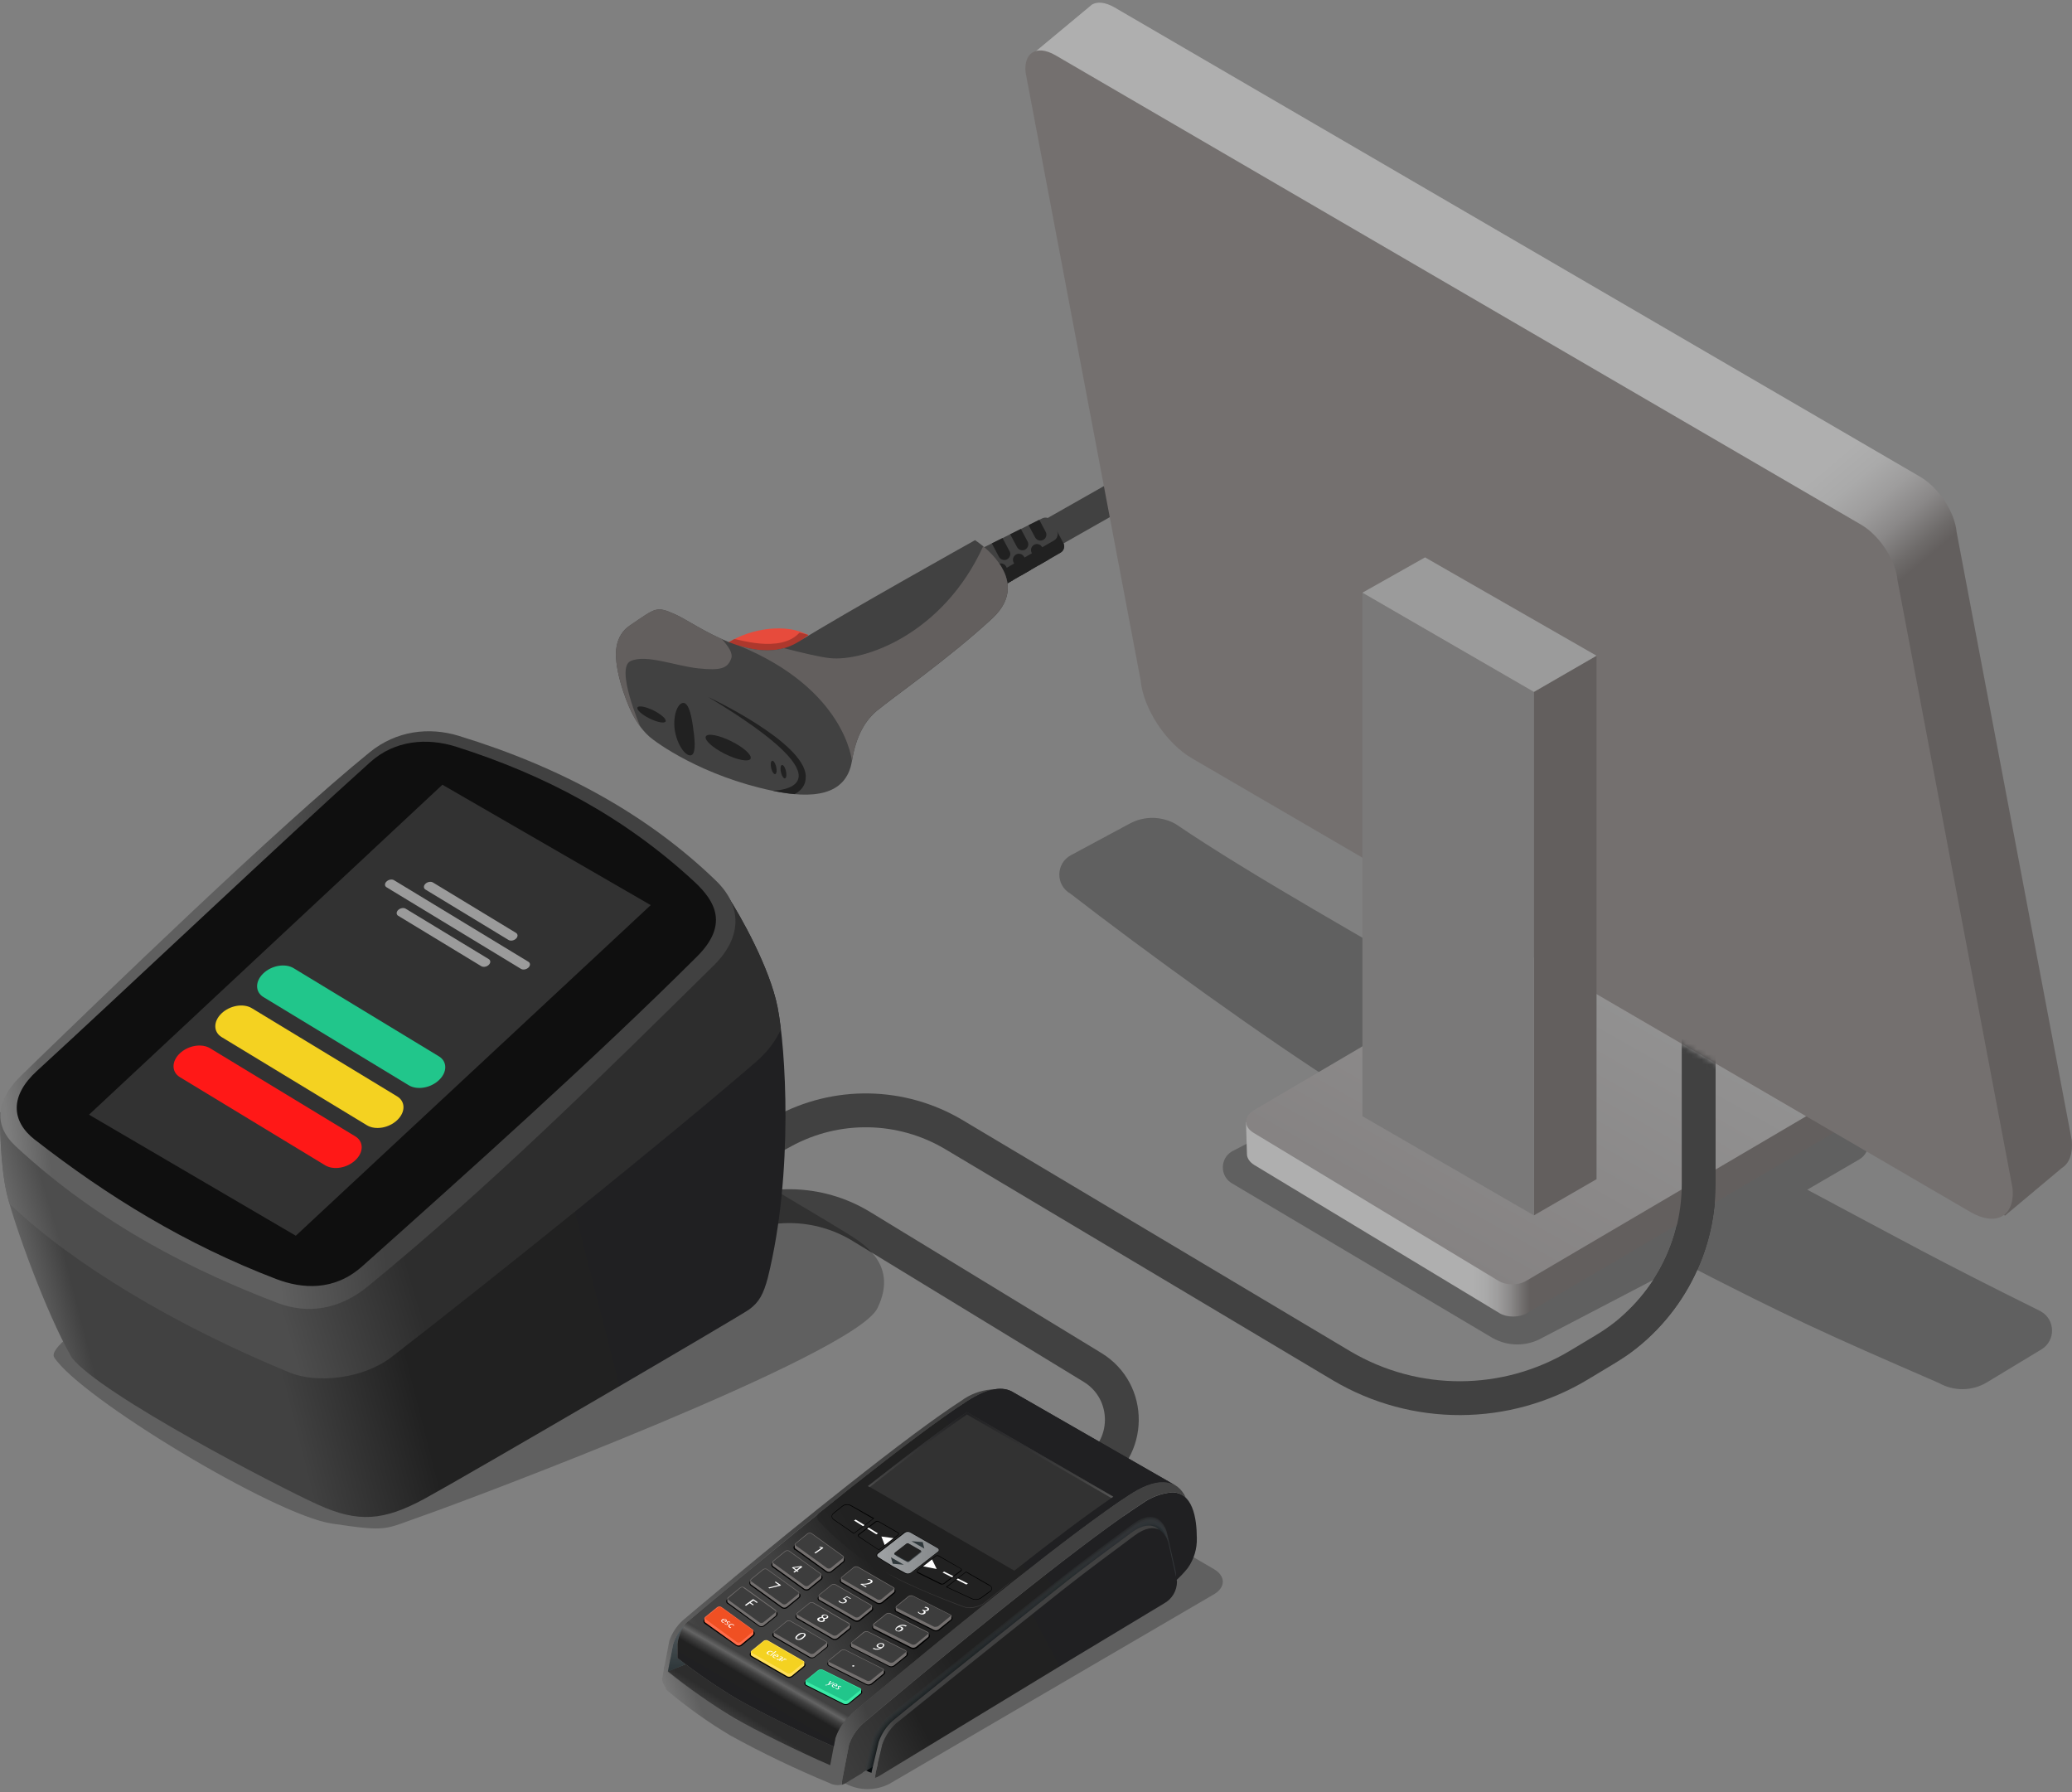 <?xml version="1.0" encoding="UTF-8"?> <svg xmlns="http://www.w3.org/2000/svg" width="400" height="346" viewBox="0 0 400 346" fill="none"><rect x="0" y="0" width="400" height="346" fill="#808080" stroke="none"/><path fill-rule="evenodd" clip-rule="evenodd" d="M137.563 233.465C147.034 228.096 158.674 228.279 167.973 233.949L212.619 261.176C222.379 267.137 222.209 281.38 212.315 287.107L195.665 296.733L192.394 291.077L209.042 281.453C214.648 278.207 214.745 270.132 209.217 266.754M209.217 266.754L164.571 239.527C157.298 235.093 148.194 234.95 140.787 239.148L104.255 259.875L101.03 254.192L137.563 233.465" fill="#414141"></path><path fill-rule="evenodd" clip-rule="evenodd" d="M222.19 88.68C230.561 83.934 240.849 84.096 249.069 89.108L288.531 113.174C297.158 118.442 297.008 131.032 288.263 136.094L273.546 144.603L270.655 139.603L285.369 131.096C290.325 128.227 290.41 121.09 285.524 118.104M285.524 118.104L246.062 94.038C239.633 90.119 231.586 89.992 225.039 93.703L192.748 112.024L189.898 107.001L222.19 88.68" fill="#414141"></path><path fill-rule="evenodd" clip-rule="evenodd" d="M331.196 186.3V228.588C331.196 242.781 323.754 255.944 311.594 263.246L306.496 266.313C291.392 275.387 272.549 275.449 257.385 266.489L257.374 266.482L182.389 221.776C182.387 221.775 182.385 221.774 182.383 221.773C173.289 216.406 162.057 216.209 152.784 221.256C152.783 221.257 152.784 221.256 152.784 221.256L122.155 237.938L119.03 232.2L149.658 215.518C160.954 209.37 174.637 209.612 185.711 216.149L185.723 216.157L260.708 260.864C260.711 260.865 260.713 260.866 260.715 260.867C273.815 268.604 290.085 268.549 303.129 260.713L308.228 257.646L308.23 257.645C318.421 251.525 324.662 240.49 324.662 228.588V186.3H331.196Z" fill="#414141"></path><path opacity="0.25" d="M163.323 344.355C165.945 345.697 169.055 345.697 171.676 344.355L234.339 307.761C236.636 306.419 236.636 304.233 234.339 302.891L200.917 283.372C198.295 282.03 195.186 282.03 192.564 283.372L129.91 319.956C127.595 321.308 127.595 323.493 129.91 324.836L163.323 344.355Z" fill="black"></path><path d="M226.274 288.078C224.14 288.27 222.112 289.046 220.39 290.312C215.615 293.389 208.133 298.959 198.153 306.859C182.958 318.881 167.056 332.312 166.587 332.715C165.372 333.827 164.453 335.227 163.908 336.78L162.606 343.529V343.606C162.52 343.913 162.482 344.229 162.492 344.545C162.807 344.45 163.104 344.315 163.372 344.133L200.191 321.767L223.7 307.511C225.853 306.265 227.748 304.635 229.298 302.689C230.503 300.992 231.116 298.95 231.049 296.86C231.03 292.891 230.197 288.078 226.265 288.078H226.274Z" fill="url(#paint0_linear_4061_45197)"></path><path d="M218.141 288.471C212.668 291.999 204.324 298.346 195.818 305.076C180.279 317.367 164.223 330.951 164.223 330.951C162.855 332.178 161.831 333.741 161.238 335.486L160.176 340.807C154.024 338.142 145.948 334.144 141.68 331.689C137.193 328.996 132.897 325.985 128.84 322.668L128.534 324.288C128.534 324.288 128.151 325.736 128.744 326.273C132.6 329.532 136.724 332.466 141.059 335.045C147.259 338.448 153.641 341.507 160.166 344.21C160.425 344.354 160.702 344.45 160.999 344.507C161.487 344.613 161.994 344.613 162.492 344.507C162.492 344.191 162.52 343.875 162.606 343.568V343.51L163.908 336.761C164.444 335.208 165.353 333.818 166.558 332.706C167.027 332.303 182.93 318.862 198.124 306.85C208.104 298.95 215.586 293.38 220.361 290.303C222.083 289.027 224.121 288.26 226.245 288.069C227.25 288.03 228.236 288.423 228.944 289.133C227.24 285.471 223.595 284.943 218.141 288.462V288.471Z" fill="url(#paint1_linear_4061_45197)"></path><path d="M128.628 324.258L129.929 317.471C130.513 315.735 131.527 314.173 132.886 312.936C132.886 312.936 148.942 299.351 164.433 287.051C172.939 280.331 181.282 273.984 186.756 270.456C188.286 269.402 189.999 268.644 191.808 268.213H191.329C189.243 268.405 187.244 269.162 185.56 270.408C180.785 273.486 173.302 279.056 163.332 286.946C148.205 298.882 132.34 312.332 131.824 312.783C130.637 313.866 129.738 315.218 129.212 316.733L127.929 323.482V323.539C127.882 323.721 127.843 323.913 127.824 324.105C127.824 324.402 127.824 324.91 128.752 326.013C128.542 325.457 128.513 324.843 128.657 324.268L128.628 324.258Z" fill="url(#paint2_linear_4061_45197)"></path><path d="M160.96 337.135C154.788 334.469 146.531 330.385 142.196 327.893C138.809 325.86 135.527 323.636 132.379 321.249L128.935 322.62C132.992 325.927 137.288 328.947 141.775 331.641C146.024 334.086 154.118 338.093 160.271 340.759L160.96 337.115V337.135Z" fill="url(#paint3_linear_4061_45197)"></path><path d="M129.931 317.481L128.945 322.648L132.39 321.248L130.802 320.031V317.318C130.964 315.918 131.49 314.586 132.333 313.464C131.223 314.595 130.4 315.966 129.931 317.481Z" fill="url(#paint4_linear_4061_45197)"></path><path d="M226.761 286.641L195.674 268.79C193.665 267.506 190.679 267.947 186.785 270.458C181.312 273.986 172.968 280.333 164.462 287.053C148.933 299.354 132.877 312.938 132.877 312.938C132.877 312.938 132.657 313.14 132.322 313.485C131.48 314.616 130.954 315.939 130.791 317.339V320.052C134.427 322.899 138.235 325.516 142.196 327.894C146.521 330.387 154.779 334.471 160.96 337.136L161.276 335.487C161.859 333.752 162.874 332.189 164.232 330.952C164.232 330.952 180.288 317.367 195.827 305.077C204.333 298.347 212.658 292 218.15 288.472C221.968 286.008 224.896 285.529 226.905 286.727L226.752 286.641H226.761Z" fill="url(#paint5_linear_4061_45197)"></path><path d="M132.885 312.938C132.885 312.938 132.665 313.139 132.33 313.484C131.488 314.615 130.961 315.938 130.799 317.338V320.051C134.435 322.898 138.243 325.516 142.204 327.893C146.529 330.386 154.787 334.47 160.968 337.135L161.284 335.486C161.867 333.751 162.881 332.188 164.24 330.951L132.885 312.947V312.938Z" fill="url(#paint6_linear_4061_45197)"></path><path d="M168.558 340.94L167.132 341.87C167.323 342.11 167.562 342.292 167.84 342.426C168.089 342.513 168.366 342.446 168.548 342.254V340.94H168.558Z" fill="url(#paint7_linear_4061_45197)"></path><path opacity="0.2" d="M225.277 295.784C225.277 295.784 223.975 290.224 218.464 294.365C214.302 297.471 209.958 300.578 203.978 305.294C196.141 311.488 188.037 317.968 181.846 322.954C175.665 327.939 171.35 331.409 171.101 331.611C169.847 332.761 168.9 334.199 168.336 335.81L167.006 341.409V341.485C166.958 341.658 166.92 341.83 166.9 342.003L183.559 331.898L200.198 321.813L223.708 307.557C224.674 306.953 225.602 306.292 226.492 305.592C226.856 304.94 227.037 304.202 227.009 303.463L225.267 295.794L225.277 295.784Z" fill="url(#paint8_linear_4061_45197)"></path><path opacity="0.2" d="M204.046 305.536C196.248 311.71 188.192 318.162 182.011 323.118C176.059 327.902 171.878 331.277 171.38 331.641C170.165 332.772 169.237 334.172 168.672 335.735C168.672 335.802 168.347 337 168.318 337.067L167.333 341.238V341.324C167.285 341.497 167.256 341.66 167.228 341.832L183.723 331.833L200.219 321.834L223.604 307.674L224.551 307.06C225.221 306.6 225.824 306.169 226.379 305.737C226.685 305.229 226.905 304.673 227.039 304.088C227.039 304.011 227.039 303.935 227.039 303.868C227.039 303.829 227.039 303.791 227.039 303.753L225.336 296.083C225.336 296.083 224.054 290.561 218.552 294.664C214.371 297.828 209.988 300.848 204.046 305.545V305.536Z" fill="url(#paint9_linear_4061_45197)"></path><path opacity="0.2" d="M204.122 305.794C196.362 311.939 188.325 318.362 182.182 323.3L171.762 331.688C171.513 331.899 171.274 332.129 171.054 332.369C170.145 333.318 169.427 334.43 168.93 335.648C168.863 335.772 168.604 336.817 168.566 336.952L167.609 341.064V341.16C167.561 341.323 167.523 341.486 167.504 341.649L183.847 331.746L200.189 321.833L223.393 307.769L224.34 307.165C225.01 306.705 225.612 306.283 226.167 305.851C226.493 305.372 226.761 304.854 226.971 304.317V304.107C226.971 304.107 226.971 304.03 226.971 303.992L225.277 296.37C225.277 296.37 224.005 290.867 218.522 294.961C214.37 298.048 210.026 301.115 204.112 305.803L204.122 305.794Z" fill="url(#paint10_linear_4061_45197)"></path><path opacity="0.2" d="M204.21 306.043C196.469 312.169 188.48 318.564 182.356 323.472C176.902 327.854 172.96 331.046 172.099 331.736C171.879 331.928 171.611 332.158 171.391 332.398C170.501 333.328 169.783 334.411 169.266 335.59C169.113 336.003 168.979 336.424 168.874 336.856L167.908 340.902V340.978C167.86 341.141 167.822 341.314 167.793 341.477L184.002 331.65L200.201 321.833L223.251 307.855L224.189 307.271C224.858 306.82 225.461 306.398 226.007 305.967C226.361 305.516 226.686 305.046 226.964 304.548C226.964 304.481 226.964 304.404 226.964 304.337C226.964 304.299 226.964 304.26 226.964 304.222L225.299 296.658C225.299 296.658 224.016 291.164 218.563 295.248C214.4 298.326 210.142 301.384 204.229 306.034L204.21 306.043Z" fill="url(#paint11_linear_4061_45197)"></path><path opacity="0.2" d="M204.285 306.341C196.592 312.429 188.631 318.804 182.526 323.703C177.321 327.874 173.504 330.98 172.441 331.843C172.193 332.034 171.953 332.245 171.733 332.475C170.834 333.377 170.097 334.422 169.552 335.572C169.389 335.975 169.246 336.387 169.14 336.809L168.193 340.787V340.874C168.193 340.874 168.097 341.286 168.088 341.353L184.144 331.622L200.19 321.891L223.087 308.048L224.024 307.473C224.694 307.022 225.297 306.61 225.842 306.198C226.388 305.785 226.646 305.248 226.904 304.884V304.673C226.904 304.673 226.904 304.606 226.904 304.568L225.24 297.052C225.24 297.052 223.976 291.587 218.542 295.642C214.446 298.624 210.131 301.672 204.285 306.351V306.341Z" fill="url(#paint12_linear_4061_45197)"></path><path opacity="0.2" d="M204.362 306.542C196.697 312.611 188.765 318.957 182.699 323.827C177.743 327.806 174.04 330.807 172.777 331.832C172.423 332.12 172.174 332.321 172.069 332.436C171.169 333.309 170.423 334.325 169.858 335.437C169.686 335.83 169.533 336.233 169.418 336.645L168.49 340.566V340.652C168.49 340.652 168.385 341.093 168.385 341.122L184.326 331.478L200.266 321.891L223.01 308.047L223.938 307.472C224.608 307.05 225.211 306.628 225.756 306.226C226.244 305.785 226.646 305.382 227 305.018C227 304.951 227 304.874 227 304.807V304.701L225.355 297.243C225.355 297.243 224.082 291.797 218.666 295.843C214.475 298.882 210.208 301.912 204.362 306.532V306.542Z" fill="url(#paint13_linear_4061_45197)"></path><path opacity="0.2" d="M225.221 297.522C225.221 297.522 223.958 292.105 218.571 296.141C214.514 299.18 210.256 302.191 204.448 306.792C196.803 312.842 188.88 319.121 182.871 324.01C176.863 328.9 172.633 332.255 172.394 332.457C171.189 333.588 170.28 334.997 169.744 336.56L168.682 340.951L184.431 331.364L200.19 321.777L223.7 307.521C224.809 306.811 225.872 306.035 226.886 305.201V305L225.221 297.531V297.522Z" fill="url(#paint14_linear_4061_45197)"></path><path d="M224.702 309.533L206.638 320.414L169.809 342.78C169.541 342.963 169.244 343.097 168.929 343.183C168.929 342.867 168.967 342.55 169.053 342.243V342.157L170.335 336.731C170.881 335.178 171.799 333.778 173.014 332.666C173.493 332.263 189.711 319.148 204.896 307.107C210.675 302.525 214.905 299.524 218.942 296.456C224.253 292.439 225.564 297.837 225.564 297.837L227.219 305.295C227.219 307.069 226.253 308.699 224.693 309.533H224.702Z" fill="url(#paint15_linear_4061_45197)"></path><path d="M169.053 342.253V342.167L170.335 336.741C170.881 335.188 171.799 333.788 173.014 332.676C173.493 332.273 189.711 319.158 204.896 307.117C210.675 302.535 214.904 299.534 218.942 296.466C221.181 294.798 222.703 294.76 223.726 295.287C222.76 294.347 221.076 293.868 218.263 295.968C214.225 298.987 209.986 301.998 204.197 306.619C189.013 318.65 172.794 331.746 172.316 332.178C171.101 333.29 170.182 334.689 169.637 336.242L168.354 341.669C168.307 341.851 168.268 342.033 168.249 342.225C167.876 342.11 167.522 341.956 167.187 341.765L166.508 342.167C166.508 342.167 168.326 343.375 168.976 343.097C168.957 342.819 168.976 342.532 169.053 342.253Z" fill="url(#paint16_linear_4061_45197)"></path><path d="M185.913 310.339C180.498 308.421 175.245 306.063 170.212 303.292C165.695 300.694 161.591 297.425 158.041 293.609C157.648 293.178 157.677 292.497 158.108 292.104C160.232 290.417 162.356 288.73 164.413 287.052C172.92 280.331 181.263 273.985 186.736 270.457C190.631 267.945 193.616 267.494 195.625 268.789L226.713 286.64L226.847 286.726C224.837 285.537 221.9 286.016 218.092 288.471C212.619 291.999 204.275 298.345 195.769 305.075C193.769 306.648 191.76 308.268 189.779 309.859C188.602 310.511 187.215 310.684 185.913 310.348V310.339Z" fill="url(#paint17_linear_4061_45197)"></path><g opacity="0.3"><path d="M195.695 304.904L192.728 307.32L189.753 309.726C189.36 309.937 188.939 310.1 188.509 310.215C188.088 310.339 187.648 310.407 187.198 310.407C186.748 310.407 186.298 310.33 185.877 310.157L184.614 309.697C182.959 309.064 181.332 308.412 179.725 307.741C178.108 307.061 176.539 306.342 174.922 305.613C173.305 304.884 171.86 303.993 170.319 303.14C171.85 304.002 173.41 304.808 174.998 305.546C176.587 306.303 178.185 307.003 179.802 307.674C181.419 308.345 183.055 308.988 184.701 309.601L185.935 310.061C186.337 310.224 186.767 310.301 187.198 310.282C188.069 310.253 188.911 310.033 189.686 309.63L192.681 307.252C193.666 306.447 194.68 305.661 195.685 304.884L195.695 304.904Z" fill="#74706F"></path></g><path d="M167.618 286.869L195.816 303.196C202.992 297.54 209.92 292.296 214.943 288.911L186.659 272.575C181.569 276.036 174.67 281.28 167.608 286.869H167.618Z" fill="#323232"></path><path d="M186.659 273.045L214.541 289.17L214.914 288.911L186.668 272.575C181.578 276.036 174.679 281.28 167.541 286.869L167.885 287.071C174.909 281.587 181.673 276.458 186.678 273.045H186.659Z" fill="url(#paint18_linear_4061_45197)"></path><path d="M185.684 303.033C185.665 302.927 185.607 302.831 185.512 302.774L181.263 300.31C181.072 300.195 180.833 300.195 180.632 300.31L177.091 303.128C177.005 303.186 176.957 303.291 176.967 303.397C176.986 303.502 177.053 303.598 177.149 303.646L181.646 305.861C181.732 305.88 181.818 305.88 181.904 305.861C182.038 305.861 182.172 305.822 182.287 305.746L185.54 303.282C185.626 303.224 185.674 303.129 185.693 303.023L185.684 303.033Z" fill="black"></path><path d="M169.609 299.142C169.733 299.142 169.848 299.103 169.953 299.036L173.407 296.333C173.493 296.275 173.551 296.16 173.532 296.055C173.532 295.949 173.455 295.853 173.359 295.805L169.656 293.677C169.465 293.562 169.226 293.562 169.025 293.677L165.762 296.151C165.666 296.208 165.619 296.314 165.628 296.419C165.628 296.534 165.695 296.63 165.791 296.687L169.322 299.017C169.398 299.084 169.503 299.132 169.609 299.142Z" fill="black"></path><path d="M181.293 299.178C181.274 299.006 181.159 298.853 181.006 298.776L175.696 295.727C175.332 295.545 174.902 295.574 174.557 295.804L169.419 299.802C169.276 299.907 169.189 300.07 169.199 300.252C169.209 300.434 169.314 300.597 169.476 300.674C169.476 300.674 171.39 301.892 172.395 302.467C173.237 302.956 174.71 303.742 174.72 303.751C174.873 303.819 175.036 303.857 175.198 303.857C175.438 303.857 175.677 303.79 175.868 303.646L181.025 299.639C181.188 299.543 181.284 299.37 181.293 299.178Z" fill="black"></path><path d="M164.26 290.55C164.04 290.435 163.801 290.378 163.552 290.378C163.217 290.378 162.892 290.474 162.624 290.675L160.873 292.084C160.672 292.238 160.548 292.477 160.548 292.736C160.567 292.995 160.701 293.225 160.921 293.369C160.921 293.369 162.605 294.548 164.796 296.044H164.863L168.757 293.091L164.27 290.56L164.26 290.55Z" fill="black"></path><path d="M191.08 305.996L186.506 303.369L182.631 306.341L182.794 306.427C185.54 307.712 187.683 308.68 187.702 308.699C187.913 308.776 188.133 308.824 188.353 308.815C188.726 308.824 189.099 308.719 189.415 308.517L191.166 307.233C191.376 307.108 191.51 306.878 191.51 306.629C191.491 306.36 191.328 306.121 191.089 306.015L191.08 305.996Z" fill="black"></path><path d="M181.169 300.416C181.015 300.32 180.815 300.32 180.661 300.416L177.188 303.138C177.102 303.167 177.054 303.273 177.092 303.359C177.112 303.407 177.15 303.445 177.188 303.455L181.676 305.679C181.848 305.756 182.049 305.736 182.192 305.621L185.446 303.158C185.541 303.11 185.58 302.995 185.532 302.899C185.513 302.86 185.484 302.832 185.446 302.812L181.169 300.396V300.416Z" fill="url(#paint19_linear_4061_45197)"></path><path d="M169.389 298.969C169.542 299.064 169.734 299.064 169.887 298.969L173.341 296.265C173.437 296.217 173.475 296.102 173.427 296.006C173.408 295.968 173.379 295.939 173.341 295.92L169.638 293.792C169.485 293.696 169.284 293.696 169.131 293.792L165.868 296.265C165.772 296.323 165.734 296.447 165.792 296.543C165.811 296.572 165.839 296.601 165.868 296.62L169.389 298.969Z" fill="url(#paint20_linear_4061_45197)"></path><path d="M174.813 303.656C175.157 303.819 175.569 303.78 175.875 303.56L181.032 299.552C181.224 299.447 181.291 299.207 181.185 299.016C181.147 298.948 181.09 298.891 181.032 298.862L175.722 295.823C175.387 295.631 174.966 295.66 174.66 295.9L169.541 299.878C169.349 299.993 169.282 300.233 169.388 300.434C169.426 300.502 169.474 300.549 169.541 300.588C169.541 300.588 171.454 301.796 172.459 302.381C173.339 302.87 174.822 303.656 174.822 303.656H174.813Z" fill="url(#paint21_linear_4061_45197)"></path><path d="M175.053 301.471C175.187 301.558 175.359 301.558 175.503 301.471L177.799 299.688C177.885 299.64 177.914 299.535 177.866 299.458C177.847 299.429 177.828 299.41 177.799 299.391L175.455 298.039C175.321 297.953 175.149 297.953 175.005 298.039L172.728 299.803C172.642 299.842 172.604 299.947 172.642 300.033C172.661 300.072 172.69 300.101 172.728 300.12C172.728 300.12 173.579 300.666 174.029 300.915L175.063 301.471H175.053Z" fill="url(#paint22_linear_4061_45197)"></path><path d="M175.053 301.288C175.197 301.365 175.359 301.365 175.503 301.288L177.713 299.563C177.799 299.515 177.828 299.409 177.78 299.333C177.761 299.304 177.742 299.285 177.713 299.266L175.436 297.962C175.302 297.885 175.13 297.885 174.996 297.962L172.786 299.678C172.699 299.726 172.671 299.841 172.728 299.927C172.747 299.956 172.766 299.975 172.786 299.985C172.786 299.985 173.608 300.493 174.039 300.752C174.47 301.01 175.053 301.288 175.053 301.288Z" fill="url(#paint23_linear_4061_45197)"></path><path d="M160.968 293.273C160.968 293.273 162.613 294.433 164.843 295.948L168.526 293.158L164.192 290.656C163.704 290.407 163.12 290.455 162.671 290.771L160.92 292.18C160.623 292.382 160.547 292.784 160.757 293.082C160.814 293.158 160.881 293.225 160.968 293.273Z" fill="url(#paint24_linear_4061_45197)"></path><path d="M190.994 306.092L186.478 303.494L182.842 306.341C185.607 307.655 187.741 308.594 187.741 308.594C188.267 308.796 188.851 308.738 189.329 308.431L191.08 307.147C191.367 307.032 191.501 306.706 191.386 306.428C191.319 306.255 191.176 306.131 190.994 306.092Z" fill="url(#paint25_linear_4061_45197)"></path><path d="M165.178 293.332L164.872 293.514L166.623 294.607L166.901 294.387L165.178 293.332Z" fill="white"></path><path d="M167.408 295.087L169.178 296.18L169.485 295.998L167.676 294.876L167.408 295.087Z" fill="white"></path><path d="M184.65 304.912L186.554 305.871L186.861 305.689L184.918 304.701L184.65 304.912Z" fill="white"></path><path d="M184.067 304.27L182.268 303.369L181.962 303.551L183.799 304.472L184.067 304.27Z" fill="white"></path><path d="M170.155 296.601L170.787 298.24L172.48 296.917L170.155 296.601Z" fill="white"></path><path d="M178.211 302.363L180.833 302.872L179.924 301.012L178.211 302.363Z" fill="white"></path><path d="M175.963 297.5C176.078 297.586 178.441 298.928 178.441 298.928L178.135 297.682L175.963 297.5Z" fill="#2E373A"></path><path d="M171.991 300.607C172.154 300.684 174.479 302.045 174.479 302.045L172.355 301.863L171.991 300.607Z" fill="#2E373A"></path><path d="M165.419 313.072C165.649 313.072 165.879 313.005 166.06 312.861L168.366 310.991C168.596 310.829 168.644 310.503 168.481 310.282C168.433 310.215 168.366 310.157 168.29 310.119L161.458 306.188C161.094 305.997 160.664 306.035 160.329 306.275L158.052 308.144C157.822 308.307 157.774 308.633 157.937 308.854C157.985 308.921 158.052 308.978 158.128 309.017L164.95 312.957C165.094 313.034 165.257 313.072 165.419 313.072Z" fill="black"></path><path d="M149.153 302.545L155.143 306.869C155.296 306.974 155.487 307.032 155.679 307.032C155.889 307.032 156.09 306.974 156.253 306.84L158.559 304.971C158.808 304.808 158.884 304.472 158.722 304.223C158.683 304.156 158.626 304.098 158.559 304.06L152.55 299.726C152.397 299.621 152.206 299.563 152.014 299.563C151.804 299.563 151.603 299.631 151.44 299.755L149.144 301.625C149 301.74 148.914 301.912 148.914 302.094C148.914 302.277 149.01 302.44 149.144 302.555L149.153 302.545Z" fill="black"></path><path d="M179.235 315.351L172.02 311.737C171.647 311.574 171.217 311.622 170.882 311.852L168.585 313.779C168.442 313.875 168.356 314.047 168.375 314.229C168.403 314.402 168.518 314.555 168.681 314.622L175.886 318.246C176.029 318.313 176.182 318.342 176.336 318.342C176.584 318.342 176.824 318.266 177.024 318.122L179.311 316.204C179.531 316.061 179.598 315.763 179.455 315.543C179.397 315.457 179.311 315.389 179.216 315.351H179.235Z" fill="black"></path><path d="M161.152 316.589C161.382 316.589 161.611 316.521 161.793 316.378L164.099 314.508C164.329 314.345 164.377 314.019 164.214 313.799C164.166 313.732 164.099 313.674 164.023 313.636L157.191 309.695C156.827 309.504 156.387 309.542 156.062 309.791L153.794 311.661C153.651 311.766 153.564 311.939 153.574 312.121C153.593 312.303 153.708 312.457 153.871 312.533L160.693 316.473C160.836 316.55 160.989 316.589 161.152 316.589Z" fill="black"></path><path d="M144.896 306.073L150.885 310.396C151.039 310.502 151.23 310.559 151.421 310.559C151.632 310.559 151.833 310.502 151.995 310.368L154.301 308.469C154.56 308.287 154.617 307.942 154.445 307.683C154.407 307.626 154.359 307.578 154.301 307.539L148.292 303.216C148.139 303.11 147.958 303.053 147.776 303.053C147.565 303.053 147.355 303.12 147.192 303.244L144.896 305.114C144.752 305.229 144.666 305.402 144.666 305.584C144.666 305.775 144.752 305.948 144.896 306.063V306.073Z" fill="black"></path><path d="M174.967 318.882L167.753 315.258C167.38 315.104 166.949 315.152 166.614 315.382L164.318 317.252C164.174 317.357 164.088 317.53 164.107 317.712C164.136 317.885 164.251 318.038 164.413 318.105L171.618 321.719C171.752 321.796 171.905 321.834 172.068 321.825C172.317 321.825 172.556 321.748 172.757 321.604L175.053 319.716C175.197 319.61 175.273 319.447 175.264 319.265C175.235 319.092 175.12 318.949 174.967 318.872V318.882Z" fill="black"></path><path d="M152.731 313.215C152.368 313.023 151.928 313.062 151.602 313.311L149.306 315.18C149.162 315.286 149.076 315.458 149.095 315.641C149.115 315.823 149.22 315.976 149.382 316.053L156.205 319.983C156.348 320.07 156.52 320.118 156.693 320.108C156.922 320.108 157.142 320.031 157.334 319.897L159.659 318.047C159.888 317.884 159.936 317.577 159.783 317.347C159.735 317.28 159.668 317.222 159.582 317.184L152.731 313.215Z" fill="black"></path><path d="M140.463 309.582L146.472 313.915C146.625 314.021 146.807 314.078 146.989 314.078C147.199 314.078 147.41 314.011 147.572 313.887L149.869 312.017C150.012 311.902 150.099 311.73 150.099 311.547C150.089 311.365 149.993 311.193 149.831 311.087L143.822 306.764C143.669 306.658 143.487 306.601 143.305 306.601C143.095 306.601 142.884 306.668 142.721 306.792L140.425 308.662C140.176 308.834 140.109 309.179 140.281 309.429C140.32 309.486 140.368 309.534 140.425 309.573H140.454L140.463 309.582Z" fill="black"></path><path d="M170.537 322.409L163.361 318.785C162.988 318.632 162.557 318.68 162.222 318.91L159.926 320.779C159.783 320.875 159.696 321.048 159.716 321.23C159.744 321.402 159.859 321.556 160.022 321.623L167.227 325.247C167.37 325.314 167.523 325.343 167.686 325.343C167.935 325.343 168.174 325.275 168.365 325.132L170.671 323.243C170.891 323.109 170.958 322.821 170.824 322.601C170.767 322.505 170.681 322.438 170.576 322.409H170.537Z" fill="black"></path><path d="M155.496 321.354C155.467 321.172 155.362 321.019 155.199 320.942L148.377 316.992C148.013 316.8 147.573 316.829 147.238 317.079L144.942 318.967C144.798 319.073 144.712 319.245 144.731 319.427C144.75 319.6 144.865 319.763 145.018 319.84L151.84 323.77C151.984 323.857 152.156 323.904 152.328 323.895C152.558 323.895 152.778 323.818 152.969 323.684L155.275 321.795C155.409 321.69 155.496 321.527 155.496 321.354Z" fill="black"></path><path d="M145.708 315.325C145.698 315.143 145.603 314.98 145.45 314.874L139.431 310.589C139.278 310.483 139.096 310.426 138.914 310.426C138.704 310.426 138.503 310.493 138.331 310.618L136.034 312.506C135.786 312.679 135.719 313.024 135.891 313.273C135.929 313.331 135.977 313.379 136.034 313.417L142.101 317.702C142.254 317.808 142.436 317.865 142.617 317.865C142.828 317.865 143.029 317.798 143.201 317.674L145.497 315.785C145.631 315.67 145.708 315.497 145.698 315.315L145.708 315.325Z" fill="black"></path><path d="M166.144 326.195L158.929 322.571C158.556 322.408 158.126 322.456 157.791 322.696L155.494 324.565C155.351 324.661 155.265 324.834 155.284 325.016C155.313 325.188 155.427 325.342 155.59 325.409L162.795 329.033C162.939 329.1 163.092 329.129 163.254 329.129C163.503 329.129 163.752 329.062 163.943 328.908L166.24 327.039C166.383 326.933 166.46 326.77 166.45 326.588C166.421 326.416 166.307 326.262 166.144 326.195Z" fill="black"></path><path d="M162.127 305.2C162.146 305.382 162.251 305.536 162.414 305.612L169.246 309.553C169.389 309.629 169.561 309.677 169.724 309.668C169.954 309.668 170.183 309.591 170.375 309.457L172.671 307.587C172.815 307.482 172.901 307.309 172.891 307.127C172.872 306.945 172.767 306.792 172.604 306.715L165.772 302.775C165.409 302.583 164.968 302.621 164.643 302.87L162.347 304.74C162.203 304.845 162.117 305.018 162.127 305.2Z" fill="black"></path><path d="M153.466 299.151L159.475 303.475C159.8 303.686 160.211 303.686 160.537 303.475L162.843 301.605C163.092 301.433 163.159 301.088 162.986 300.838C162.948 300.781 162.9 300.733 162.843 300.695L156.834 296.361C156.681 296.256 156.489 296.198 156.298 296.198C156.088 296.198 155.887 296.256 155.724 296.39L153.428 298.259C153.169 298.442 153.112 298.787 153.284 299.046C153.322 299.103 153.37 299.151 153.428 299.189L153.456 299.161L153.466 299.151Z" fill="black"></path><path d="M183.56 311.959L176.346 308.335C175.973 308.181 175.542 308.229 175.207 308.459L172.93 310.348C172.786 310.454 172.7 310.617 172.71 310.799C172.738 310.971 172.853 311.125 173.016 311.192L180.23 314.816C180.374 314.883 180.527 314.912 180.68 314.912C180.929 314.912 181.168 314.835 181.369 314.691L183.665 312.802C183.809 312.706 183.895 312.534 183.876 312.352C183.847 312.17 183.723 312.026 183.56 311.959Z" fill="black"></path><path d="M158.405 303.714L152.396 299.381C152.281 299.304 152.138 299.256 151.994 299.266C151.841 299.266 151.688 299.314 151.554 299.4L149.258 301.289C149.171 301.356 149.114 301.461 149.104 301.576V302.075C149.104 302.19 149.171 302.295 149.277 302.353L155.266 306.686C155.525 306.849 155.85 306.849 156.109 306.686L158.414 304.798C158.501 304.73 158.558 304.625 158.568 304.51V304.002C158.568 303.887 158.501 303.772 158.395 303.714H158.405Z" fill="#74706F"></path><path d="M154.137 307.232L148.128 302.908C148.014 302.822 147.88 302.784 147.736 302.793C147.573 302.793 147.42 302.841 147.286 302.928L144.99 304.797C144.904 304.874 144.846 304.979 144.837 305.094V305.593C144.837 305.708 144.904 305.823 145.009 305.88L150.999 310.214C151.257 310.386 151.583 310.386 151.841 310.214L154.147 308.344C154.233 308.277 154.29 308.172 154.3 308.057V307.549C154.3 307.424 154.243 307.299 154.128 307.232H154.137Z" fill="#74706F"></path><path d="M149.716 310.76L143.698 306.427C143.583 306.35 143.449 306.312 143.305 306.312C143.143 306.312 142.99 306.359 142.856 306.465L140.559 308.334C140.464 308.411 140.416 308.517 140.406 308.632V309.13C140.406 309.245 140.473 309.351 140.578 309.418L146.568 313.799C146.827 313.972 147.161 313.972 147.42 313.799L149.716 311.929C149.812 311.862 149.869 311.747 149.869 311.632V311.134C149.888 310.99 149.821 310.856 149.707 310.769L149.716 310.76Z" fill="#74706F"></path><path d="M145.296 314.548L139.278 310.215C139.163 310.138 139.029 310.1 138.886 310.1C138.723 310.1 138.57 310.148 138.436 310.253L136.139 312.122C136.053 312.19 135.996 312.295 135.986 312.41V312.918C135.996 313.033 136.063 313.139 136.159 313.206L142.167 317.53C142.426 317.692 142.751 317.692 143.009 317.53L145.296 315.631C145.392 315.564 145.449 315.449 145.449 315.334V314.855C145.449 314.73 145.392 314.615 145.296 314.548Z" fill="#FF6C4A"></path><path d="M162.73 300.32L156.721 295.987C156.597 295.91 156.463 295.872 156.319 295.872C156.166 295.872 156.013 295.92 155.879 296.006L153.583 297.895C153.487 297.962 153.429 298.067 153.42 298.183V298.691C153.429 298.806 153.496 298.902 153.592 298.969L159.601 303.302C159.859 303.475 160.185 303.475 160.443 303.302L162.749 301.433C162.835 301.365 162.893 301.26 162.902 301.145V300.637C162.902 300.512 162.845 300.397 162.73 300.33V300.32Z" fill="#74706F"></path><path d="M183.464 311.662L176.25 308.039C176.135 307.981 176.011 307.962 175.886 307.962C175.695 307.962 175.503 308.019 175.341 308.134L173.035 310.023C172.949 310.081 172.901 310.176 172.91 310.282V310.79C172.93 310.886 172.996 310.972 173.092 311.011L180.307 314.625C180.603 314.759 180.948 314.721 181.206 314.529L183.55 312.64C183.636 312.583 183.684 312.477 183.675 312.372V311.873C183.646 311.768 183.56 311.682 183.455 311.662H183.464Z" fill="#74706F"></path><path d="M168.173 309.792L161.341 305.852C161.226 305.794 161.102 305.766 160.968 305.766C160.786 305.766 160.604 305.823 160.461 305.929L158.164 307.798C158.078 307.865 158.021 307.961 158.03 308.076V308.584C158.049 308.69 158.116 308.786 158.212 308.833L165.034 312.735C165.321 312.87 165.656 312.841 165.915 312.659L168.221 310.789C168.307 310.732 168.364 310.626 168.355 310.521V310.013C168.326 309.917 168.259 309.84 168.173 309.802V309.792Z" fill="#74706F"></path><path d="M179.14 315.046L171.926 311.422C171.82 311.365 171.696 311.346 171.572 311.346C171.371 311.346 171.179 311.403 171.017 311.528L168.682 313.397C168.596 313.455 168.538 313.551 168.548 313.656V314.164C168.567 314.27 168.644 314.346 168.739 314.385L175.944 318.009C176.241 318.133 176.585 318.085 176.844 317.903L179.15 316.034C179.236 315.976 179.284 315.88 179.284 315.775V315.267C179.264 315.171 179.217 315.094 179.13 315.046H179.14Z" fill="#74706F"></path><path d="M163.915 313.312L157.083 309.371C156.968 309.314 156.844 309.285 156.71 309.285C156.528 309.285 156.346 309.333 156.203 309.448L153.906 311.318C153.82 311.385 153.763 311.481 153.773 311.596V312.094C153.792 312.2 153.859 312.286 153.954 312.343L160.777 316.284C161.064 316.418 161.398 316.389 161.657 316.207L163.963 314.337C164.049 314.27 164.106 314.174 164.097 314.059V313.561C164.078 313.455 164.011 313.369 163.915 313.312Z" fill="#74706F"></path><path d="M174.872 318.574L167.61 314.95C167.505 314.892 167.38 314.873 167.256 314.873C167.055 314.873 166.864 314.931 166.701 315.046L164.414 316.982C164.328 317.04 164.271 317.136 164.28 317.241V317.749C164.299 317.855 164.376 317.931 164.472 317.97L171.677 321.584C171.973 321.709 172.318 321.67 172.576 321.488L174.882 319.619C174.968 319.561 175.026 319.456 175.016 319.35V318.852C175.016 318.737 174.959 318.631 174.853 318.574H174.872Z" fill="#74706F"></path><path d="M159.487 316.838L152.655 312.898C152.541 312.831 152.416 312.802 152.282 312.802C152.1 312.802 151.919 312.859 151.775 312.974L149.479 314.863C149.393 314.921 149.335 315.026 149.345 315.141V315.64C149.354 315.764 149.44 315.879 149.555 315.927L156.378 319.867C156.665 320.002 156.999 319.973 157.258 319.791L159.564 317.921C159.65 317.854 159.707 317.758 159.698 317.643V317.145C159.698 317.01 159.612 316.895 159.487 316.847V316.838Z" fill="#74706F"></path><path d="M170.441 322.102L163.226 318.478C163.121 318.421 162.996 318.401 162.872 318.401C162.671 318.401 162.48 318.459 162.317 318.574L160.021 320.443C159.935 320.501 159.877 320.606 159.887 320.712V321.249C159.906 321.354 159.982 321.44 160.078 321.469L167.283 325.093C167.58 325.218 167.924 325.179 168.202 324.997L170.498 323.109C170.584 323.051 170.642 322.955 170.632 322.85V322.303C170.613 322.207 170.536 322.121 170.441 322.092V322.102Z" fill="#74706F"></path><path d="M155.095 320.616L148.272 316.686C148.158 316.619 148.024 316.59 147.89 316.59C147.708 316.59 147.526 316.647 147.383 316.762L145.086 318.632C145 318.689 144.943 318.795 144.952 318.9V319.408C144.971 319.514 145.038 319.6 145.134 319.658L151.956 323.588C152.243 323.732 152.588 323.703 152.846 323.521L155.142 321.633C155.229 321.575 155.286 321.47 155.276 321.364V320.856C155.267 320.751 155.19 320.655 155.095 320.607V320.616Z" fill="#FFDF5A"></path><path d="M166.051 325.878L158.836 322.312C158.722 322.264 158.607 322.235 158.482 322.235C158.281 322.235 158.09 322.302 157.927 322.418L155.631 324.287C155.545 324.344 155.497 324.44 155.497 324.546V325.054C155.516 325.159 155.593 325.236 155.688 325.274L162.893 328.898C163.2 329.013 163.534 328.985 163.812 328.802L166.108 326.914C166.194 326.856 166.252 326.76 166.242 326.655V326.147C166.242 326.022 166.166 325.917 166.051 325.869V325.878Z" fill="#39EAA6"></path><path d="M172.489 306.389L165.667 302.449C165.552 302.391 165.418 302.362 165.284 302.362C165.102 302.362 164.93 302.41 164.786 302.525L162.49 304.395C162.404 304.462 162.346 304.558 162.337 304.673V305.171C162.356 305.286 162.433 305.373 162.528 305.43L169.351 309.361C169.638 309.495 169.972 309.466 170.231 309.284L172.527 307.395C172.613 307.338 172.671 307.232 172.68 307.127V306.619C172.661 306.513 172.585 306.427 172.489 306.389Z" fill="#74706F"></path><path d="M160.969 305.872C160.816 305.872 160.663 305.92 160.529 306.006L158.223 307.876C158.165 307.924 158.137 307.991 158.127 308.058C158.127 308.125 158.127 308.173 158.251 308.221L165.074 312.161C165.169 312.209 165.284 312.238 165.389 312.238C165.552 312.238 165.705 312.19 165.839 312.104L168.135 310.234C168.193 310.196 168.231 310.129 168.241 310.052C168.222 309.985 168.174 309.927 168.116 309.889L161.285 305.949C161.189 305.901 161.074 305.872 160.969 305.872Z" fill="#3D3D3D"></path><path d="M151.994 299.372C151.86 299.372 151.726 299.411 151.62 299.487L149.324 301.357C149.267 301.414 149.228 301.491 149.219 301.568C149.219 301.644 149.267 301.721 149.334 301.76L155.342 306.093C155.563 306.227 155.84 306.227 156.051 306.093L158.357 304.195C158.414 304.137 158.452 304.06 158.462 303.984C158.462 303.907 158.414 303.83 158.347 303.792L152.328 299.459C152.233 299.392 152.108 299.353 151.984 299.363L151.994 299.372Z" fill="#3D3D3D"></path><path d="M171.57 311.461C171.398 311.461 171.226 311.509 171.083 311.614L168.786 313.503C168.729 313.541 168.7 313.599 168.69 313.666C168.69 313.666 168.69 313.762 168.815 313.8L176.029 317.424C176.125 317.472 176.221 317.491 176.326 317.491C176.498 317.491 176.67 317.443 176.814 317.338L179.11 315.449C179.168 315.42 179.206 315.353 179.216 315.286C179.216 315.229 179.149 315.19 179.082 315.152L171.867 311.528C171.771 311.48 171.676 311.461 171.57 311.461Z" fill="#3D3D3D"></path><path d="M156.711 309.389C156.548 309.389 156.395 309.437 156.261 309.524L153.965 311.393C153.907 311.431 153.869 311.499 153.869 311.575C153.869 311.642 153.927 311.69 153.994 311.738L160.816 315.669C160.911 315.726 161.026 315.746 161.132 315.746C161.294 315.746 161.447 315.707 161.581 315.621L163.887 313.79C163.945 313.752 163.973 313.684 163.983 313.617C163.964 313.55 163.916 313.493 163.858 313.454L156.979 309.457C156.893 309.409 156.797 309.389 156.701 309.38L156.711 309.389Z" fill="#3D3D3D"></path><path d="M147.736 302.899C147.602 302.899 147.468 302.938 147.353 303.014L145.056 304.884C144.999 304.941 144.961 305.018 144.951 305.095C144.951 305.171 144.999 305.248 145.066 305.286L151.075 309.62C151.18 309.677 151.295 309.716 151.419 309.716C151.553 309.716 151.687 309.677 151.793 309.601L154.098 307.712C154.165 307.664 154.204 307.587 154.204 307.511C154.204 307.424 154.146 307.357 154.079 307.319L148.07 302.986C147.975 302.918 147.86 302.89 147.745 302.89L147.736 302.899Z" fill="#3D3D3D"></path><path d="M167.302 314.988C167.13 314.988 166.957 315.036 166.814 315.142L164.518 316.992C164.46 317.03 164.431 317.097 164.422 317.165C164.422 317.165 164.422 317.26 164.546 317.299L171.761 320.923C172.019 321.018 172.316 320.98 172.545 320.827L174.842 318.957C174.899 318.919 174.937 318.861 174.947 318.794C174.947 318.737 174.947 318.698 174.813 318.66L167.608 315.065C167.512 315.017 167.407 314.998 167.302 314.998V314.988Z" fill="#3D3D3D"></path><path d="M152.281 312.918C152.128 312.918 151.966 312.956 151.841 313.052L149.545 314.921C149.487 314.96 149.449 315.027 149.449 315.104C149.449 315.104 149.507 315.209 149.574 315.267L156.396 319.197C156.492 319.255 156.606 319.274 156.712 319.274C156.874 319.274 157.027 319.236 157.161 319.149L159.458 317.261C159.525 317.222 159.563 317.155 159.563 317.079C159.563 317.021 159.563 316.973 159.439 316.916L152.607 312.985C152.502 312.927 152.396 312.908 152.281 312.908V312.918Z" fill="#3D3D3D"></path><path d="M143.306 306.408C143.172 306.408 143.038 306.456 142.933 306.533L140.636 308.46C140.569 308.508 140.531 308.584 140.521 308.661C140.521 308.747 140.579 308.824 140.646 308.862L146.636 313.196C146.856 313.32 147.124 313.32 147.344 313.196L149.65 311.307C149.717 311.259 149.755 311.182 149.755 311.106C149.755 311.029 149.707 310.952 149.64 310.904L143.622 306.581C143.536 306.485 143.421 306.418 143.296 306.398L143.306 306.408Z" fill="#3D3D3D"></path><path d="M162.873 318.506C162.701 318.506 162.529 318.554 162.385 318.659L160.089 320.529C160.003 320.548 159.955 320.634 159.974 320.72C159.993 320.778 160.031 320.816 160.089 320.835L167.342 324.43C167.437 324.478 167.533 324.498 167.638 324.498C167.81 324.498 167.983 324.45 168.126 324.344L170.432 322.475C170.48 322.436 170.518 322.379 170.528 322.312C170.509 322.245 170.461 322.197 170.394 322.177L163.189 318.554C163.093 318.515 162.988 318.496 162.883 318.496L162.873 318.506Z" fill="#3D3D3D"></path><path d="M147.889 316.694C147.736 316.694 147.582 316.742 147.449 316.829L145.143 318.717C145.085 318.756 145.047 318.823 145.047 318.899C145.066 318.966 145.114 319.024 145.171 319.062L151.993 322.993C152.242 323.108 152.529 323.079 152.759 322.926L155.065 321.056C155.122 321.018 155.161 320.951 155.161 320.874C155.151 320.807 155.103 320.74 155.036 320.711L148.204 316.781C148.109 316.723 147.994 316.694 147.889 316.694Z" fill="#F4D221"></path><path d="M138.913 310.205C138.779 310.205 138.645 310.243 138.54 310.329L136.244 312.199C136.177 312.247 136.129 312.323 136.129 312.4C136.138 312.486 136.186 312.553 136.253 312.601L142.243 316.983C142.348 317.05 142.463 317.078 142.588 317.078C142.721 317.078 142.846 317.04 142.961 316.973L145.286 315.036C145.401 314.969 145.439 314.825 145.372 314.72C145.353 314.682 145.324 314.653 145.286 314.634L139.267 310.31C139.162 310.233 139.038 310.195 138.904 310.205H138.913Z" fill="#F05023"></path><path d="M158.48 322.312C158.307 322.312 158.135 322.36 158.001 322.466L155.695 324.335C155.647 324.374 155.609 324.431 155.6 324.498C155.619 324.565 155.667 324.613 155.734 324.633L162.939 328.256C163.034 328.304 163.13 328.324 163.235 328.324C163.407 328.324 163.58 328.276 163.723 328.17L166.029 326.301C166.087 326.262 166.115 326.195 166.125 326.128C166.106 326.071 166.058 326.013 166 325.994L158.786 322.38C158.69 322.332 158.585 322.312 158.48 322.312Z" fill="#21C68B"></path><path d="M165.283 302.468C165.13 302.468 164.977 302.516 164.843 302.602L162.547 304.471C162.47 304.538 162.441 304.596 162.451 304.653C162.461 304.73 162.508 304.788 162.575 304.816L169.398 308.757C169.493 308.805 169.608 308.824 169.713 308.824C169.866 308.824 170.02 308.785 170.154 308.699L172.459 306.81C172.517 306.772 172.555 306.705 172.565 306.638C172.546 306.561 172.498 306.504 172.431 306.475L165.609 302.535C165.503 302.477 165.398 302.458 165.283 302.458V302.468Z" fill="#3D3D3D"></path><path d="M156.319 295.977C156.185 295.977 156.051 296.015 155.946 296.092L153.649 297.961C153.582 298.009 153.544 298.086 153.544 298.172C153.544 298.249 153.592 298.325 153.659 298.364L159.668 302.697C159.763 302.764 159.888 302.802 160.012 302.793C160.146 302.793 160.28 302.755 160.385 302.678L162.682 300.808C162.749 300.76 162.797 300.684 162.797 300.597C162.787 300.521 162.739 300.454 162.672 300.406L156.663 296.072C156.558 296.005 156.443 295.977 156.319 295.977Z" fill="#3D3D3D"></path><path d="M175.887 308.067C175.714 308.067 175.542 308.115 175.408 308.221L173.112 310.109C173.045 310.167 173.007 310.215 173.016 310.272C173.026 310.33 173.016 310.368 173.14 310.406L180.345 314.03C180.441 314.05 180.546 314.05 180.642 314.03C180.814 314.03 180.996 313.982 181.14 313.896L183.436 312.008C183.503 311.95 183.541 311.902 183.532 311.845C183.522 311.787 183.532 311.749 183.407 311.71L176.193 308.086C176.088 308.058 175.982 308.058 175.887 308.077V308.067Z" fill="#3D3D3D"></path><path d="M164.136 308.623L163.485 308.268L163.035 308.536L163.169 308.613C163.294 308.67 163.389 308.757 163.456 308.872C163.533 308.996 163.514 309.159 163.322 309.313C162.987 309.553 162.538 309.572 162.184 309.37C162.05 309.303 161.935 309.198 161.858 309.073L162.059 308.977C162.126 309.092 162.232 309.179 162.346 309.246C162.566 309.38 162.844 309.38 163.074 309.246C163.265 309.092 163.255 308.92 162.911 308.738L162.662 308.623L163.495 308.124L164.298 308.565L164.126 308.651L164.136 308.623Z" fill="white"></path><path d="M166.097 305.824L166.221 305.728H166.546C167.034 305.757 167.522 305.661 167.972 305.459C168.125 305.344 168.173 305.181 167.972 305.047C167.819 304.98 167.656 304.942 167.494 304.951L167.561 304.798C167.781 304.798 167.991 304.836 168.192 304.932C168.565 305.133 168.498 305.392 168.278 305.565C167.857 305.795 167.379 305.9 166.9 305.872H166.556L167.312 306.284L167.14 306.408L166.097 305.814V305.824Z" fill="white"></path><path d="M158.653 312.199C158.557 312.084 158.576 311.902 158.691 311.806C158.691 311.806 158.701 311.796 158.71 311.787C158.997 311.614 159.351 311.614 159.638 311.787C159.983 311.969 159.954 312.199 159.772 312.352C159.581 312.477 159.351 312.515 159.131 312.467C159.265 312.573 159.294 312.765 159.189 312.899C159.17 312.918 159.15 312.937 159.131 312.956C158.806 313.167 158.395 313.167 158.069 312.956C157.715 312.765 157.686 312.506 157.897 312.343C158.117 312.199 158.385 312.151 158.643 312.218V312.199H158.653ZM158.844 312.832C159.016 312.697 158.959 312.544 158.844 312.371C158.643 312.295 158.404 312.324 158.232 312.448C158.069 312.554 158.069 312.736 158.299 312.851C158.471 312.937 158.682 312.927 158.854 312.832H158.844ZM158.95 311.902C158.796 312.017 158.854 312.151 159.007 312.285C159.189 312.352 159.38 312.324 159.543 312.218C159.658 312.122 159.705 311.988 159.543 311.863C159.361 311.748 159.131 311.758 158.959 311.892L158.95 311.902Z" fill="white"></path><path d="M155.122 316.177C154.768 316.542 154.223 316.666 153.754 316.474C153.429 316.292 153.467 315.957 153.955 315.573C154.319 315.219 154.854 315.104 155.323 315.286C155.677 315.477 155.601 315.803 155.122 316.177ZM154.185 315.698C153.792 315.995 153.706 316.244 153.917 316.359C154.127 316.474 154.5 316.359 154.883 316.062C155.266 315.765 155.381 315.525 155.142 315.401C154.902 315.276 154.587 315.382 154.185 315.698Z" fill="white"></path><path d="M148.482 319.447C148.387 319.427 148.282 319.389 148.195 319.341C147.937 319.207 147.927 318.996 148.195 318.823C148.444 318.641 148.77 318.622 149.047 318.756C149.114 318.795 149.181 318.843 149.229 318.91L149.095 318.977C149.057 318.929 148.999 318.881 148.942 318.852C148.76 318.756 148.53 318.775 148.368 318.919C148.186 319.044 148.205 319.197 148.368 319.293C148.435 319.331 148.511 319.351 148.588 319.37L148.482 319.466V319.447Z" fill="white"></path><path d="M149.716 318.709L149.869 318.795L148.807 319.649L148.654 319.562L149.716 318.709Z" fill="white"></path><path d="M149.466 319.561C149.284 319.695 149.342 319.839 149.466 319.916C149.552 319.964 149.648 320.002 149.744 320.012L149.667 320.108C149.552 320.088 149.438 320.05 149.342 319.993C149.084 319.858 149.074 319.647 149.342 319.475C149.572 319.293 149.878 319.264 150.136 319.379C150.414 319.532 150.27 319.743 150.136 319.849H150.069L149.466 319.571V319.561ZM150.012 319.734C150.107 319.667 150.193 319.542 150.012 319.446C149.868 319.369 149.696 319.369 149.552 319.446L150.012 319.734Z" fill="white"></path><path d="M150.682 320.444C150.625 320.482 150.567 320.53 150.519 320.578L150.386 320.501L150.462 320.424C150.338 320.463 150.213 320.463 150.089 320.424C149.917 320.338 149.936 320.204 150.089 320.127C150.242 320.051 150.548 320.003 150.873 320.127C150.94 320.127 151.027 319.974 150.873 319.897C150.787 319.849 150.692 319.83 150.596 319.82L150.653 319.725C150.778 319.734 150.893 319.773 151.007 319.83C151.266 319.964 151.17 320.118 151.007 320.233L150.692 320.434L150.682 320.444ZM150.682 320.194C150.519 320.108 150.299 320.022 150.165 320.127C150.031 320.233 150.098 320.261 150.165 320.309C150.271 320.357 150.386 320.357 150.491 320.309L150.682 320.194Z" fill="white"></path><path d="M151.267 320.319L151.487 320.127L151.669 320.184L151.516 320.3C151.64 320.242 151.784 320.242 151.908 320.3L151.784 320.405H151.727C151.612 320.338 151.468 320.338 151.353 320.405H151.277L150.885 320.712L150.731 320.625L151.248 320.319H151.267Z" fill="white"></path><path d="M177.292 311.086C177.35 311.201 177.445 311.297 177.56 311.364C177.771 311.499 178.029 311.499 178.24 311.364C178.45 311.192 178.335 311 178.125 310.885L178 310.818L178.163 310.703L178.287 310.77C178.479 310.885 178.718 310.885 178.919 310.77C179.043 310.674 179.072 310.55 178.919 310.425C178.785 310.358 178.632 310.329 178.479 310.329L178.575 310.166C178.766 310.176 178.957 310.233 179.129 310.319C179.445 310.502 179.417 310.722 179.225 310.866C179.034 311 178.785 311.038 178.555 310.981C178.699 311.077 178.737 311.269 178.641 311.412C178.622 311.441 178.594 311.47 178.555 311.499C178.23 311.71 177.819 311.71 177.493 311.499C177.35 311.441 177.235 311.326 177.168 311.192L177.302 311.096L177.292 311.086Z" fill="white"></path><path d="M174.815 313.972C174.758 313.934 174.7 313.905 174.633 313.886C174.279 313.771 173.897 313.809 173.571 313.991C173.772 313.953 173.973 313.982 174.155 314.078C174.442 314.241 174.442 314.499 174.155 314.73C173.849 314.96 173.447 315.008 173.093 314.854C172.739 314.662 172.777 314.336 173.179 314.02C173.457 313.809 173.791 313.675 174.145 313.637C174.404 313.617 174.672 313.656 174.911 313.752C174.968 313.771 175.026 313.8 175.083 313.828L174.815 313.963V313.972ZM173.858 314.624C174.078 314.452 174.069 314.269 173.858 314.164C173.696 314.097 173.514 314.097 173.351 314.164C173.313 314.174 173.265 314.193 173.236 314.221C172.988 314.423 172.93 314.634 173.16 314.768C173.399 314.864 173.677 314.806 173.858 314.634V314.624Z" fill="white"></path><path d="M168.679 318.105C168.737 318.144 168.794 318.182 168.861 318.201C169.024 318.259 169.187 318.288 169.359 318.278C169.579 318.259 169.789 318.201 169.99 318.086C169.799 318.125 169.608 318.086 169.435 318C169.139 317.837 169.158 317.578 169.435 317.367C169.742 317.137 170.153 317.099 170.497 317.252C170.823 317.434 170.784 317.751 170.383 318.048C170.096 318.278 169.742 318.422 169.368 318.451C169.139 318.47 168.9 318.431 168.689 318.345C168.612 318.316 168.545 318.288 168.479 318.249L168.679 318.096V318.105ZM169.646 317.463C169.454 317.616 169.445 317.779 169.646 317.885C169.789 317.962 169.962 317.981 170.124 317.942H170.23C170.497 317.741 170.593 317.53 170.354 317.396C170.115 317.262 169.818 317.291 169.608 317.463H169.636H169.646Z" fill="white"></path><path d="M160.482 324.509L160.204 324.931L160.108 325.084L160.309 324.998L160.903 324.739L161.065 324.826L160.309 325.113C160.08 325.228 159.831 325.295 159.573 325.324C159.486 325.343 159.391 325.343 159.305 325.324L159.381 325.219H159.573C159.668 325.219 159.764 325.199 159.85 325.161L160.252 324.48L160.472 324.5L160.482 324.509Z" fill="white"></path><path d="M160.874 325.246C160.692 325.381 160.749 325.515 160.874 325.601C160.96 325.639 161.046 325.668 161.142 325.687L161.065 325.774C160.95 325.764 160.845 325.726 160.749 325.668C160.52 325.544 160.52 325.342 160.749 325.17C160.969 324.988 161.266 324.949 161.524 325.064C161.792 325.218 161.639 325.409 161.524 325.515L161.457 325.572L160.874 325.266V325.246ZM161.39 325.409C161.477 325.342 161.572 325.218 161.39 325.131C161.247 325.055 161.084 325.055 160.941 325.131L161.39 325.409Z" fill="white"></path><path d="M161.389 325.802C161.418 325.86 161.466 325.917 161.523 325.956C161.609 326.004 161.705 326.004 161.791 325.956C161.858 325.956 161.791 325.86 161.791 325.764C161.791 325.668 161.705 325.563 161.791 325.486C161.944 325.39 162.126 325.39 162.279 325.486C162.346 325.515 162.394 325.563 162.432 325.62L162.308 325.678C162.279 325.63 162.241 325.591 162.193 325.563C162.126 325.515 162.03 325.515 161.963 325.563C161.896 325.62 161.963 325.659 161.963 325.745C161.963 325.831 162.059 325.946 161.963 326.032C161.81 326.138 161.6 326.138 161.447 326.032C161.37 326.004 161.313 325.946 161.274 325.869L161.399 325.802H161.389Z" fill="white"></path><path d="M164.576 321.488C164.662 321.431 164.787 321.431 164.873 321.488C164.968 321.488 164.959 321.613 164.873 321.68C164.787 321.738 164.662 321.738 164.576 321.68C164.48 321.642 164.49 321.556 164.576 321.488Z" fill="white"></path><path d="M145.411 308.699L146.273 309.303L146.1 309.418L145.45 308.958L144.914 309.341L145.517 309.763L145.344 309.878L144.742 309.466L144.014 309.974L143.813 309.821L145.402 308.68L145.411 308.699Z" fill="white"></path><path d="M139.528 312.726C139.336 312.86 139.375 313.004 139.528 313.1C139.604 313.158 139.681 313.206 139.776 313.225L139.7 313.311C139.585 313.282 139.48 313.234 139.394 313.158C139.164 312.995 139.183 312.784 139.394 312.611C139.633 312.458 139.929 312.458 140.169 312.611C140.427 312.793 140.264 312.995 140.169 313.1H140.102L139.528 312.717V312.726ZM140.035 312.937C140.121 312.88 140.217 312.755 140.035 312.64C139.891 312.563 139.729 312.563 139.585 312.64L140.035 312.937Z" fill="white"></path><path d="M139.986 313.358C140.014 313.425 140.052 313.483 140.11 313.531C140.186 313.579 140.292 313.579 140.378 313.531C140.445 313.473 140.445 313.425 140.378 313.329C140.311 313.234 140.292 313.099 140.378 313.032C140.521 312.927 140.722 312.927 140.866 313.032C140.933 313.071 140.981 313.128 141 313.205H140.866C140.847 313.147 140.808 313.099 140.761 313.071C140.694 313.013 140.598 313.013 140.531 313.071C140.464 313.071 140.531 313.166 140.531 313.262C140.531 313.358 140.617 313.483 140.531 313.569C140.378 313.675 140.167 313.675 140.014 313.569C139.947 313.531 139.89 313.464 139.852 313.387L139.986 313.368V313.358Z" fill="white"></path><path d="M141.048 314.27C140.953 314.251 140.857 314.213 140.781 314.155C140.627 314.078 140.57 313.896 140.637 313.743C140.666 313.685 140.714 313.637 140.781 313.599C141.029 313.427 141.364 313.427 141.613 313.599C141.67 313.647 141.718 313.695 141.766 313.762L141.632 313.82C141.603 313.762 141.556 313.714 141.508 313.685C141.345 313.57 141.125 313.57 140.953 313.685C140.771 313.81 140.771 313.973 140.953 314.078C141.02 314.117 141.087 314.155 141.154 314.174L141.058 314.28L141.048 314.27Z" fill="white"></path><path d="M150.77 305.986L150.645 306.082L148.521 306.619L148.311 306.466L150.329 305.958L149.574 305.421L149.746 305.306L150.779 305.986H150.77Z" fill="white"></path><path d="M153.179 303.417L153.591 303.12L152.883 302.621L153.017 302.525L154.672 302.305L154.902 302.468L153.945 303.148L154.155 303.302L153.993 303.417L153.782 303.263L153.361 303.561L153.17 303.426L153.179 303.417ZM153.763 303.005L154.27 302.631L154.519 302.468L154.165 302.544L153.266 302.65L153.763 303.005Z" fill="white"></path><path d="M158.568 298.797L158.157 298.71L158.271 298.576L158.788 298.682L158.96 298.806L157.429 299.87L157.229 299.736L158.568 298.797Z" fill="white"></path><path opacity="0.25" d="M10.46 262.01C15.445 269.776 52.943 292.449 64.09 294.107C75.237 295.766 74.003 295.239 81.964 292.478C89.925 289.707 165.017 261.55 169.399 252.51C173.772 243.469 165.63 239.481 162.941 237.726C160.252 235.962 109.511 206.013 109.511 206.013C109.511 206.013 6.355 255.616 10.47 262.02L10.46 262.01Z" fill="black"></path><path d="M140.455 172.946C142.923 176.724 148.578 186.752 150.109 194.412C151.64 202.072 153.286 226.259 148.224 246.67C147.401 249.738 146.578 251.387 144.578 252.806C142.579 254.225 90.068 284.893 82.059 289.255C74.05 293.618 69.113 293.972 61.334 290.435C53.565 286.897 19.654 269.324 13.885 262.124C8.938 253.63 2.584 235.933 1.283 230.276C-0.018 224.62 0.001 216.241 0.001 214.832C0.001 213.422 140.455 172.956 140.455 172.956V172.946Z" fill="url(#paint26_linear_4061_45197)"></path><path d="M150.109 194.421C148.578 186.752 142.923 176.724 140.454 172.956C140.454 172.956 0.001 213.413 0.001 214.832C0.001 216.251 0.001 224.62 1.293 230.286C1.427 230.861 1.618 231.59 1.848 232.386C13.999 243.957 33.49 255.701 55.842 264.924C61.181 267.129 70.127 266.18 75.62 261.933C93.56 248.07 128.953 219.683 146.1 204.842C147.841 203.337 149.669 201.151 150.75 198.697C150.549 196.971 150.319 195.524 150.099 194.421H150.109Z" fill="url(#paint27_linear_4061_45197)"></path><path d="M2.949 221.198C19.55 236.624 38.122 245.626 53.575 251.512C59.411 253.736 65.526 252.807 70.999 248.329C94.46 229.146 116.085 207.757 137.757 186.398C143.46 180.78 143.163 174.797 138.226 170.013C125.089 157.301 108.449 148.136 88.547 142.039C82.844 140.294 76.51 141.032 71.362 145.221C53.498 159.755 20.488 191.718 4.135 207.575C-0.505 212.071 -1.567 216.98 2.958 221.189L2.949 221.198Z" fill="url(#paint28_linear_4061_45197)"></path><path d="M6.718 219.991C20.774 230.949 35.816 240.191 53.278 246.882C58.263 248.79 64.473 249.308 69.936 244.438C90.489 226.088 114.764 204.374 134.57 184.634C140.656 178.566 138.168 174.012 134.015 170.177C120.486 157.666 105.215 149.594 88.106 144.158C82.48 142.365 76.223 142.854 71.467 147.13C54.904 161.99 23.07 192.122 7.111 206.742C1.857 211.545 2.145 216.434 6.728 220.01L6.718 219.991Z" fill="#0F0F0F"></path><path d="M85.408 151.481L125.623 174.72L57.105 238.541L17.186 215.177L85.408 151.481Z" fill="#323232"></path><path d="M156.065 122.578L155.18 122.196C150.929 120.351 144.012 121.447 139.715 124.641L148.293 128.364L156.059 122.586L156.065 122.578Z" fill="#E74B3C"></path><path d="M148.298 128.356L156.063 122.578C156.063 122.578 154.401 122.073 154.319 122.156C150.559 126.226 142.071 123.209 141.735 123.378C141.019 123.75 140.337 124.167 139.713 124.634L148.291 128.357L148.298 128.356Z" fill="#AD382D"></path><path d="M190.831 114.713C196.434 111.48 199.007 109.996 199.044 109.978C198.72 110.17 202.386 108.051 204.754 106.676C205.416 106.302 205.644 105.47 205.283 104.804L203.07 100.66C202.709 99.994 201.885 99.725 201.217 100.06C198.262 101.523 191.003 105.121 191.478 104.893C191.465 104.895 186.542 107.346 186.821 107.2L190.831 114.713Z" fill="#414141"></path><path d="M190.833 114.713C196.17 111.625 198.769 110.137 199.02 109.981C199.02 109.981 202.482 107.985 204.742 106.678C205.392 106.306 205.633 105.472 205.272 104.806L204.019 102.455C204.38 103.12 204.139 103.955 203.477 104.329C201.313 105.581 198.054 107.456 197.767 107.63C197.73 107.649 195.144 109.135 189.554 112.366L190.807 114.717L190.833 114.713Z" fill="#212121"></path><path d="M190.927 109.817C191.205 109.671 191.402 109.419 191.49 109.131C191.578 108.843 191.557 108.532 191.398 108.255L189.984 105.614L187.918 106.642L189.367 109.344C189.672 109.9 190.371 110.123 190.927 109.817Z" fill="#212121"></path><path d="M194.424 107.962C194.702 107.815 194.9 107.563 194.987 107.275C195.075 106.988 195.054 106.677 194.895 106.399L193.537 103.867L191.471 104.896L192.851 107.49C193.156 108.047 193.856 108.269 194.411 107.964L194.424 107.962Z" fill="#212121"></path><path d="M193.622 113.106L195.618 111.957L194.239 109.376C194.093 109.097 193.841 108.899 193.554 108.811C193.266 108.723 192.956 108.743 192.679 108.903C192.124 109.208 191.903 109.909 192.208 110.465L193.624 113.119L193.622 113.106Z" fill="#212121"></path><path d="M197.9 106.091C198.179 105.944 198.376 105.692 198.464 105.404C198.551 105.116 198.531 104.805 198.372 104.528L197.082 102.104L195.015 103.133L196.341 105.617C196.646 106.173 197.345 106.396 197.9 106.091Z" fill="#212121"></path><path d="M197.049 111.129L199.045 109.979L197.722 107.508C197.575 107.229 197.324 107.031 197.036 106.943C196.749 106.855 196.438 106.875 196.162 107.034C195.607 107.34 195.385 108.04 195.69 108.597L197.05 111.141L197.049 111.129Z" fill="#212121"></path><path d="M201.395 104.222C201.673 104.076 201.87 103.824 201.958 103.536C202.046 103.248 202.025 102.937 201.866 102.66L200.632 100.345L198.565 101.374L199.835 103.749C200.14 104.305 200.839 104.528 201.395 104.222Z" fill="#212121"></path><path d="M200.471 109.146L202.468 107.997L201.2 105.635C201.054 105.356 200.802 105.158 200.515 105.07C200.227 104.982 199.917 105.002 199.64 105.161C199.085 105.467 198.863 106.167 199.169 106.724L200.471 109.146Z" fill="#212121"></path><path d="M169.342 137.15C167.104 139.032 165.295 141.841 164.465 146.916C163.341 153.765 156.644 154.219 149.129 152.644C135.548 149.796 126.702 143.4 125.302 142.14C123.827 140.812 122.723 139.101 121.929 137.499C120.677 134.975 118.286 128.395 119.062 124.65C119.372 123.148 120.118 121.737 121.59 120.75C126.725 117.29 126.623 116.916 130.526 118.679C134.428 120.443 145.733 129.169 154.162 123.881C162.597 118.593 188.232 104.273 188.232 104.273C188.232 104.273 199.884 111.664 191.56 119.381C183.229 127.099 172.225 134.74 169.35 137.156L169.342 137.15Z" fill="#414141"></path><path d="M155.551 149.81C155.326 143.227 136.661 134.515 136.661 134.515C166.39 152.388 149.345 152.635 149.137 152.634C150.6 152.944 152.031 153.171 153.397 153.292C154.736 152.597 155.611 151.499 155.55 149.803L155.551 149.81Z" fill="#212121"></path><path d="M141.171 127.093C141.508 126.148 140.706 124.856 139.352 123.367C135.53 121.665 132.277 119.459 130.518 118.666C126.615 116.902 126.717 117.277 121.582 120.737C120.111 121.731 119.371 123.134 119.054 124.637C118.278 128.382 120.669 134.962 121.921 137.486C122.379 138.415 122.949 139.379 123.626 140.286C123.553 140.116 118.75 128.942 121.751 127.602C124.773 126.251 130.415 128.559 134.799 129.02C139.211 129.484 140.48 129.007 141.17 127.086L141.171 127.093Z" fill="#635F5E"></path><path d="M164.464 146.91C165.295 141.842 167.104 139.026 169.342 137.144C172.217 134.728 183.221 127.087 191.552 119.369C197.878 113.508 192.677 107.84 189.807 105.445C182.128 122.277 166.971 127.792 160.136 127.036C158.285 126.831 154.955 126.045 151.325 125.114C148.464 125.911 145.43 125.509 142.548 124.589C163.244 133.036 164.464 146.903 164.464 146.903L164.464 146.91Z" fill="#635F5E"></path><path d="M125.667 136.913C127.185 137.567 128.462 138.556 128.524 139.108C128.586 139.66 127.412 139.577 125.894 138.924C124.376 138.27 123.099 137.281 123.037 136.728C122.975 136.176 124.149 136.259 125.667 136.913Z" fill="#212121"></path><path d="M144.893 146.46C145.228 145.783 143.565 144.274 141.18 143.088C138.795 141.902 136.59 141.489 136.256 142.166C135.921 142.842 137.583 144.352 139.968 145.538C142.353 146.723 144.558 147.136 144.893 146.46Z" fill="#212121"></path><path d="M133.983 141.808C133.667 139.198 133.287 136.748 132.449 135.929C131.642 135.12 130.335 136.364 130.183 139.225C130.01 142.081 131.554 145.169 132.835 145.719C134.126 146.282 134.275 144.399 133.983 141.808Z" fill="#212121"></path><path d="M149.907 148.382C149.825 147.681 149.517 147.005 149.212 146.874C148.907 146.744 148.733 147.206 148.816 147.907C148.898 148.607 149.206 149.284 149.511 149.414C149.816 149.545 149.989 149.082 149.907 148.382Z" fill="#212121"></path><path d="M151.793 149.199C151.711 148.499 151.402 147.822 151.097 147.692C150.792 147.561 150.619 148.023 150.701 148.724C150.783 149.424 151.092 150.101 151.397 150.232C151.702 150.362 151.875 149.9 151.793 149.199Z" fill="#212121"></path><path opacity="0.25" d="M393.997 253.143C373.31 242.895 368.172 239.913 348.891 229.655L358.919 223.816C361.311 222.417 361.273 218.937 358.843 217.604L301.624 185.862C298.6 184.194 294.917 184.261 291.95 186.025L281.884 192.007C264.748 181.864 241.918 169.228 226.962 159.066C224.216 157.523 220.877 157.484 218.102 158.98L206.735 165.087C203.797 166.669 203.749 170.877 206.658 172.517C220.513 183.244 244.3 200.568 260.279 210.596L237.813 222.273C235.459 223.673 235.497 227.105 237.88 228.457L288.133 258.272C291.147 259.969 294.83 259.94 297.816 258.205L325.219 243.911C345.686 254.418 351.743 257.17 374.324 266.977C377.214 268.607 380.754 268.549 383.586 266.833L394.102 260.477C396.877 258.799 396.819 254.744 393.987 253.153L393.997 253.143Z" fill="black"></path><path d="M365.044 204.815L365.226 211.133C365.226 211.708 364.843 212.293 364.087 212.734L294.774 253.488C293.291 254.36 290.928 254.36 289.502 253.498L242.196 224.919C241.22 224.325 240.732 223.558 240.723 222.771L240.541 216.636L245.134 216.204L309.433 181.039C311.528 179.803 314.868 179.803 316.887 181.02L361.236 205.189L365.054 204.825L365.044 204.815Z" fill="url(#paint29_linear_4061_45197)"></path><path d="M364.001 203.376L316.704 174.788C314.676 173.571 311.346 173.58 309.251 174.807L242.158 214.248C240.062 215.485 240.005 217.469 242.024 218.687L289.329 247.275C289.999 247.678 290.87 247.898 291.76 247.917C292.774 247.946 293.817 247.726 294.602 247.266L363.924 206.521C364.718 206.051 365.101 205.428 365.053 204.814C365.015 204.297 364.67 203.769 364.01 203.376H364.001Z" fill="url(#paint30_linear_4061_45197)"></path><path d="M199.453 10.325L210.791 0.892C211.834 0.269 213.375 0.403 215.174 1.438L370.707 92.045C374.238 94.087 377.376 98.851 377.721 102.686L399.957 220.127C400.197 222.753 399.45 224.585 398.063 225.447L387.04 234.68L380.17 225.879L240.319 139.462C235.325 136.576 230.885 129.846 230.397 124.42L205.156 17.631L199.443 10.316L199.453 10.325Z" fill="url(#paint31_linear_4061_45197)"></path><path d="M197.98 13.928L220.207 131.359C220.705 136.785 225.145 143.516 230.139 146.401L380.372 233.949C385.366 236.845 389.021 234.774 388.524 229.367L366.297 111.917C366.134 110.124 365.368 108.13 364.22 106.308C362.919 104.219 361.158 102.359 359.273 101.275L203.74 10.659C201.846 9.566 200.219 9.47 199.176 10.237C198.286 10.87 197.817 12.145 197.98 13.919V13.928Z" fill="#74706F"></path><path d="M308.214 227.623L296.12 234.612V133.565L308.214 126.576V227.623Z" fill="#635F5E"></path><path d="M296.12 234.612L263.014 215.466V114.41L296.12 133.565V234.612Z" fill="#7A7979"></path><path d="M275.108 107.594L308.214 126.576L296.12 133.565L263.014 114.41L275.108 107.594Z" fill="#9B9B9B"></path><mask id="mask0_4061_45197" style="mask-type:luminance" maskUnits="userSpaceOnUse" x="310" y="193" width="56" height="97"><path d="M310.629 193.301L360.987 222.647L365.235 289.449H314.887L310.629 193.301Z" fill="white"></path></mask><g mask="url(#mask0_4061_45197)"><path fill-rule="evenodd" clip-rule="evenodd" d="M331.196 186.303V228.591C331.196 242.784 323.754 255.947 311.594 263.249L306.496 266.316C291.392 275.389 272.549 275.452 257.385 266.492L257.374 266.485L182.389 221.779C182.387 221.778 182.385 221.777 182.383 221.775C173.289 216.409 162.057 216.212 152.784 221.259C152.783 221.259 152.784 221.259 152.784 221.259L122.155 237.941L119.03 232.203L149.658 215.521C160.954 209.373 174.637 209.615 185.711 216.152L185.723 216.159L260.708 260.867C260.711 260.868 260.713 260.869 260.715 260.87C273.815 268.607 290.085 268.552 303.129 260.716L308.228 257.649L308.23 257.648C318.421 251.528 324.662 240.493 324.662 228.591V186.303H331.196Z" fill="#414141"></path></g><path d="M78.905 209.491L50.86 192.474C49.233 191.487 49.224 189.435 50.831 187.901C52.439 186.358 55.06 185.907 56.687 186.895L84.732 203.911C86.359 204.899 86.368 206.95 84.761 208.484C83.153 210.028 80.531 210.478 78.905 209.491Z" fill="#21C68B"></path><path d="M100.576 187.028L74.627 171.277C74.225 171.037 74.225 170.529 74.627 170.155C75.019 169.781 75.66 169.666 76.062 169.906L102.011 185.657C102.413 185.897 102.413 186.405 102.011 186.779C101.619 187.153 100.978 187.268 100.576 187.028Z" fill="#9B9B9B"></path><path d="M92.913 186.51L76.877 176.78C76.475 176.54 76.475 176.032 76.877 175.658C77.269 175.284 77.91 175.169 78.312 175.409L94.348 185.139C94.75 185.379 94.75 185.887 94.348 186.261C93.956 186.635 93.315 186.75 92.913 186.51Z" fill="#9B9B9B"></path><path d="M98.175 181.448L82.138 171.717C81.736 171.477 81.736 170.969 82.138 170.595C82.531 170.222 83.172 170.106 83.574 170.346L99.61 180.077C100.012 180.317 100.012 180.825 99.61 181.199C99.218 181.572 98.577 181.688 98.175 181.448Z" fill="#9B9B9B"></path><path d="M70.837 217.217L42.793 200.2C41.166 199.212 41.156 197.161 42.764 195.627C44.371 194.083 46.993 193.633 48.62 194.62L76.665 211.637C78.291 212.624 78.301 214.676 76.693 216.21C75.086 217.753 72.464 218.204 70.837 217.217Z" fill="#F4D221"></path><path d="M62.772 224.944L34.727 207.927C33.101 206.94 33.091 204.888 34.699 203.354C36.306 201.811 38.928 201.36 40.554 202.348L68.599 219.365C70.226 220.352 70.235 222.404 68.628 223.938C67.02 225.481 64.399 225.932 62.772 224.944Z" fill="#FF1817"></path><defs><linearGradient id="paint0_linear_4061_45197" x1="225.317" y1="299.467" x2="139.235" y2="344.838" gradientUnits="userSpaceOnUse"><stop stop-color="#202022"></stop><stop offset="0.47" stop-color="#212121"></stop><stop offset="0.81" stop-color="#414141"></stop><stop offset="0.94" stop-color="#414141"></stop><stop offset="1" stop-color="#646464"></stop></linearGradient><linearGradient id="paint1_linear_4061_45197" x1="230.886" y1="301.002" x2="131.787" y2="338.111" gradientUnits="userSpaceOnUse"><stop stop-color="#414141"></stop><stop offset="0.66" stop-color="#414141"></stop><stop offset="0.73" stop-color="#5F5F5F"></stop><stop offset="0.94" stop-color="#5F5F5F"></stop><stop offset="1" stop-color="#7D7D7D"></stop></linearGradient><linearGradient id="paint2_linear_4061_45197" x1="220.79" y1="274.042" x2="121.691" y2="311.16" gradientUnits="userSpaceOnUse"><stop stop-color="#414141"></stop><stop offset="0.64" stop-color="#414141"></stop><stop offset="0.94" stop-color="#5F5F5F"></stop><stop offset="1" stop-color="#7D7D7D"></stop></linearGradient><linearGradient id="paint3_linear_4061_45197" x1="145.65" y1="330.021" x2="141.803" y2="336.14" gradientUnits="userSpaceOnUse"><stop offset="0.23" stop-color="#2D2D2D"></stop><stop offset="0.81" stop-color="#4D4D4D"></stop></linearGradient><linearGradient id="paint4_linear_4061_45197" x1="130.668" y1="322.322" x2="130.668" y2="313.301" gradientUnits="userSpaceOnUse"><stop stop-color="#2E373A"></stop><stop offset="1" stop-color="#555C60"></stop></linearGradient><linearGradient id="paint5_linear_4061_45197" x1="215.873" y1="281.541" x2="129.78" y2="326.893" gradientUnits="userSpaceOnUse"><stop stop-color="#202022"></stop><stop offset="0.53" stop-color="#212121"></stop><stop offset="0.7" stop-color="#414141"></stop><stop offset="0.89" stop-color="#414141"></stop><stop offset="1" stop-color="#646464"></stop></linearGradient><linearGradient id="paint6_linear_4061_45197" x1="144.395" y1="329.159" x2="148.599" y2="321.899" gradientUnits="userSpaceOnUse"><stop stop-color="#202022"></stop><stop offset="0.53" stop-color="#212121"></stop><stop offset="0.7" stop-color="#414141"></stop><stop offset="0.81" stop-color="#646464"></stop><stop offset="0.94" stop-color="#414141"></stop></linearGradient><linearGradient id="paint7_linear_4061_45197" x1="167.141" y1="341.698" x2="168.577" y2="341.698" gradientUnits="userSpaceOnUse"><stop></stop><stop offset="1" stop-color="#070E12"></stop></linearGradient><linearGradient id="paint8_linear_4061_45197" x1="166.9" y1="317.422" x2="227.018" y2="317.422" gradientUnits="userSpaceOnUse"><stop stop-color="#2E373A"></stop><stop offset="1" stop-color="#555C60"></stop></linearGradient><linearGradient id="paint9_linear_4061_45197" x1="167.237" y1="317.481" x2="227.049" y2="317.481" gradientUnits="userSpaceOnUse"><stop stop-color="#212A2D"></stop><stop offset="1" stop-color="#484F53"></stop></linearGradient><linearGradient id="paint10_linear_4061_45197" x1="167.513" y1="317.547" x2="226.99" y2="317.547" gradientUnits="userSpaceOnUse"><stop stop-color="#141D20"></stop><stop offset="1" stop-color="#3B4246"></stop></linearGradient><linearGradient id="paint11_linear_4061_45197" x1="167.793" y1="317.605" x2="226.964" y2="317.605" gradientUnits="userSpaceOnUse"><stop stop-color="#071013"></stop><stop offset="1" stop-color="#2E3539"></stop></linearGradient><linearGradient id="paint12_linear_4061_45197" x1="168.088" y1="317.731" x2="226.904" y2="317.731" gradientUnits="userSpaceOnUse"><stop stop-color="#000306"></stop><stop offset="1" stop-color="#21282C"></stop></linearGradient><linearGradient id="paint13_linear_4061_45197" x1="168.385" y1="317.74" x2="226.924" y2="317.74" gradientUnits="userSpaceOnUse"><stop></stop><stop offset="1" stop-color="#141B1F"></stop></linearGradient><linearGradient id="paint14_linear_4061_45197" x1="168.682" y1="317.789" x2="226.895" y2="317.789" gradientUnits="userSpaceOnUse"><stop></stop><stop offset="1" stop-color="#070E12"></stop></linearGradient><linearGradient id="paint15_linear_4061_45197" x1="226.846" y1="302.381" x2="140.754" y2="347.733" gradientUnits="userSpaceOnUse"><stop stop-color="#202022"></stop><stop offset="0.59" stop-color="#212121"></stop><stop offset="0.79" stop-color="#414141"></stop><stop offset="0.94" stop-color="#414141"></stop><stop offset="1" stop-color="#646464"></stop></linearGradient><linearGradient id="paint16_linear_4061_45197" x1="232.309" y1="304.788" x2="133.201" y2="341.887" gradientUnits="userSpaceOnUse"><stop stop-color="#414141"></stop><stop offset="0.62" stop-color="#414141"></stop><stop offset="0.66" stop-color="#5F5F5F"></stop><stop offset="0.94" stop-color="#5F5F5F"></stop><stop offset="1" stop-color="#7D7D7D"></stop></linearGradient><linearGradient id="paint17_linear_4061_45197" x1="213.384" y1="276.823" x2="127.292" y2="322.174" gradientUnits="userSpaceOnUse"><stop stop-color="#202022"></stop><stop offset="0.53" stop-color="#212121"></stop><stop offset="0.94" stop-color="#414141"></stop><stop offset="1" stop-color="#646464"></stop></linearGradient><linearGradient id="paint18_linear_4061_45197" x1="191.29" y1="272.259" x2="191.203" y2="292.19" gradientUnits="userSpaceOnUse"><stop stop-color="#202022"></stop><stop offset="0.65" stop-color="#414141"></stop><stop offset="1" stop-color="#646464"></stop></linearGradient><linearGradient id="paint19_linear_4061_45197" x1="217.212" y1="284.089" x2="131.139" y2="329.46" gradientUnits="userSpaceOnUse"><stop stop-color="#202022"></stop><stop offset="0.53" stop-color="#212121"></stop><stop offset="0.94" stop-color="#414141"></stop><stop offset="1" stop-color="#646464"></stop></linearGradient><linearGradient id="paint20_linear_4061_45197" x1="211.882" y1="273.966" x2="125.79" y2="319.337" gradientUnits="userSpaceOnUse"><stop stop-color="#202022"></stop><stop offset="0.53" stop-color="#212121"></stop><stop offset="0.94" stop-color="#414141"></stop><stop offset="1" stop-color="#646464"></stop></linearGradient><linearGradient id="paint21_linear_4061_45197" x1="169.34" y1="299.725" x2="181.185" y2="299.725" gradientUnits="userSpaceOnUse"><stop stop-color="#9FA2A4"></stop><stop offset="1" stop-color="#86898B"></stop></linearGradient><linearGradient id="paint22_linear_4061_45197" x1="172.632" y1="299.755" x2="177.895" y2="299.755" gradientUnits="userSpaceOnUse"><stop stop-color="#222B2E"></stop><stop offset="1" stop-color="#495054"></stop></linearGradient><linearGradient id="paint23_linear_4061_45197" x1="214.465" y1="278.884" x2="128.392" y2="324.245" gradientUnits="userSpaceOnUse"><stop stop-color="#202022"></stop><stop offset="0.53" stop-color="#212121"></stop><stop offset="0.7" stop-color="#414141"></stop><stop offset="0.94" stop-color="#414141"></stop><stop offset="1" stop-color="#646464"></stop></linearGradient><linearGradient id="paint24_linear_4061_45197" x1="209.374" y1="269.229" x2="123.301" y2="314.581" gradientUnits="userSpaceOnUse"><stop stop-color="#202022"></stop><stop offset="0.53" stop-color="#212121"></stop><stop offset="0.94" stop-color="#414141"></stop><stop offset="1" stop-color="#646464"></stop></linearGradient><linearGradient id="paint25_linear_4061_45197" x1="219.843" y1="289.085" x2="133.75" y2="334.437" gradientUnits="userSpaceOnUse"><stop stop-color="#202022"></stop><stop offset="0.53" stop-color="#212121"></stop><stop offset="0.94" stop-color="#414141"></stop><stop offset="1" stop-color="#646464"></stop></linearGradient><linearGradient id="paint26_linear_4061_45197" x1="147.545" y1="222.396" x2="7.641" y2="258.12" gradientUnits="userSpaceOnUse"><stop stop-color="#202022"></stop><stop offset="0.53" stop-color="#212121"></stop><stop offset="0.7" stop-color="#414141"></stop><stop offset="0.94" stop-color="#414141"></stop><stop offset="1" stop-color="#646464"></stop></linearGradient><linearGradient id="paint27_linear_4061_45197" x1="151.726" y1="204.516" x2="4.748" y2="248.478" gradientUnits="userSpaceOnUse"><stop stop-color="#2D2D2D"></stop><stop offset="0.53" stop-color="#2D2D2D"></stop><stop offset="0.7" stop-color="#4D4D4D"></stop><stop offset="0.94" stop-color="#4D4D4D"></stop><stop offset="1" stop-color="#6E6E6E"></stop></linearGradient><linearGradient id="paint28_linear_4061_45197" x1="122.706" y1="190.309" x2="-0.063" y2="205.981" gradientUnits="userSpaceOnUse"><stop stop-color="#414141"></stop><stop offset="0.44" stop-color="#414141"></stop><stop offset="0.61" stop-color="#5F5F5F"></stop><stop offset="0.94" stop-color="#5F5F5F"></stop><stop offset="1" stop-color="#7D7D7D"></stop></linearGradient><linearGradient id="paint29_linear_4061_45197" x1="240.551" y1="217.115" x2="365.235" y2="217.115" gradientUnits="userSpaceOnUse"><stop offset="0.35" stop-color="#AFAFAF"></stop><stop offset="0.37" stop-color="#AAAAAA"></stop><stop offset="0.39" stop-color="#9E9D9D"></stop><stop offset="0.41" stop-color="#8A8888"></stop><stop offset="0.43" stop-color="#6E6B6A"></stop><stop offset="0.44" stop-color="#635F5E"></stop><stop offset="0.99" stop-color="#635F5E"></stop></linearGradient><linearGradient id="paint30_linear_4061_45197" x1="321.881" y1="176.753" x2="283.389" y2="244.862" gradientUnits="userSpaceOnUse"><stop stop-color="#969696"></stop><stop offset="1" stop-color="#858282"></stop></linearGradient><linearGradient id="paint31_linear_4061_45197" x1="398.12" y1="226.214" x2="210.959" y2="4.299" gradientUnits="userSpaceOnUse"><stop offset="0.01" stop-color="#635F5E"></stop><stop offset="0.37" stop-color="#635F5E"></stop><stop offset="0.38" stop-color="#6E6B6A"></stop><stop offset="0.4" stop-color="#8A8888"></stop><stop offset="0.42" stop-color="#9E9D9D"></stop><stop offset="0.44" stop-color="#AAAAAA"></stop><stop offset="0.46" stop-color="#AFAFAF"></stop></linearGradient></defs></svg> 